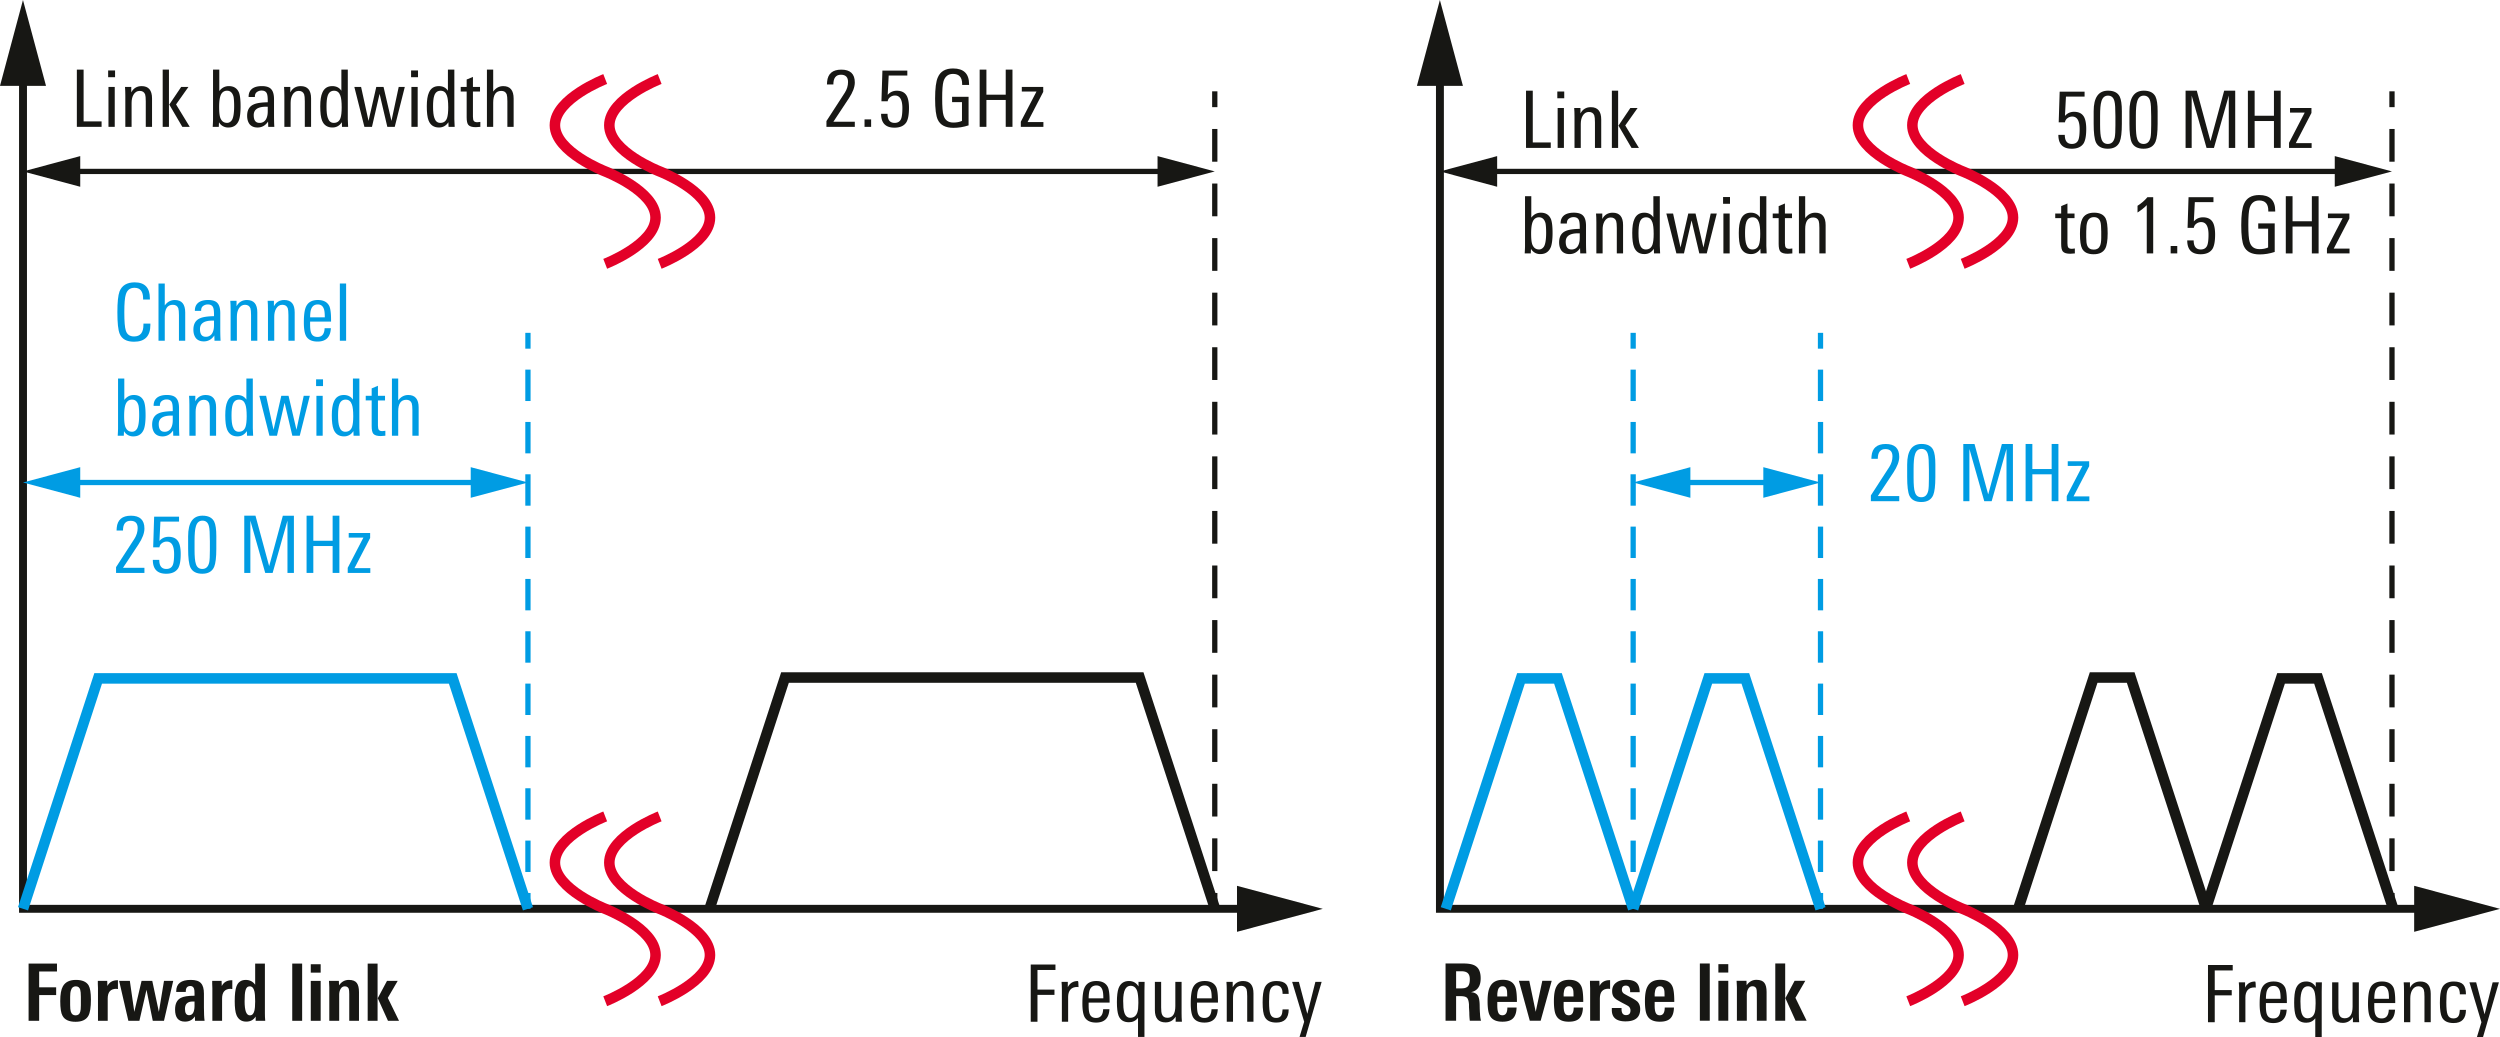 <svg xmlns="http://www.w3.org/2000/svg" xmlns:xlink="http://www.w3.org/1999/xlink" version="1.2" viewBox="0 0 236.863 98.289"><defs><symbol id="a" overflow="visible"><path d="M2.938-4.906H1.234v1.86h1.61v.5h-1.61V0h-.64v-5.422h2.344zm0 0"/></symbol><symbol id="b" overflow="visible"><path d="M2.078-3.281c-.062-.008-.105-.016-.125-.016-.293 0-.512.09-.656.266-.137.168-.203.398-.203.687V0H.5v-3.094c0-.25-.012-.476-.031-.687h.594v.5c.195-.383.515-.578.953-.578.039 0 .062.195.062.578zm0 0"/></symbol><symbol id="c" overflow="visible"><path d="M2.938-1.813H.952v.266c0 .387.035.664.11.828.101.242.3.36.593.36.426 0 .649-.274.672-.829h.594C2.879-.344 2.457.079 1.656.079 1.125.078.758-.098.563-.453.425-.723.359-1.148.359-1.734c0-.676.063-1.16.188-1.454.187-.445.566-.671 1.14-.671.54 0 .907.199 1.094.593.102.25.156.68.156 1.282zm-.594-.406c0-.363-.028-.617-.078-.765-.094-.301-.29-.454-.579-.454-.406 0-.64.247-.703.735a3.71 3.71 0 00-.03.484zm0 0"/></symbol><symbol id="d" overflow="visible"><path d="M2.984-3.781c-.011.18-.015.469-.015.875v4.344h-.61V-.375c-.21.281-.496.422-.859.422-.492 0-.82-.207-.984-.625C.41-.86.359-1.285.359-1.86c0-.582.051-1.02.157-1.313.175-.457.504-.687.984-.687.395 0 .695.171.906.515v-.437zm-.593 1.984c0-.52-.04-.89-.11-1.11-.117-.331-.324-.5-.625-.5-.468 0-.703.477-.703 1.423 0 .492.031.843.094 1.062.101.367.297.547.578.547.332 0 .555-.172.672-.516.062-.175.094-.476.094-.906zm0 0"/></symbol><symbol id="e" overflow="visible"><path d="M3.063 0h-.594v-.484c-.23.367-.547.546-.953.546C.836.063.5-.328.5-1.109v-2.672h.594v2.422c0 .304.023.523.078.656.082.219.254.328.516.328.5 0 .75-.367.75-1.11V-3.78h.593v2.953c0 .293.008.57.031.828zm0 0"/></symbol><symbol id="f" overflow="visible"><path d="M3.031 0h-.594v-2.422c0-.32-.023-.539-.062-.656-.086-.219-.258-.328-.516-.328-.25 0-.449.125-.593.375-.118.21-.172.465-.172.765V0H.5v-2.953c0-.332-.012-.61-.031-.828h.594v.515c.207-.394.535-.593.984-.593.656 0 .984.39.984 1.171zm0 0"/></symbol><symbol id="g" overflow="visible"><path d="M2.828-1.172c0 .836-.39 1.25-1.172 1.25C1.113.078.75-.098.563-.453.425-.711.359-1.172.359-1.828s.063-1.117.188-1.39c.187-.427.562-.641 1.125-.641.426 0 .726.101.906.296.164.188.25.497.25.922H2.25c0-.53-.2-.796-.594-.796-.312 0-.515.167-.61.5-.054.199-.077.546-.077 1.046 0 .575.039.965.125 1.172.093.242.273.36.547.36.226 0 .39-.079.484-.235.07-.125.113-.316.125-.578zm0 0"/></symbol><symbol id="h" overflow="visible"><path d="M2.906-3.781L1.391 1.438H.812L1.25 0 .11-3.781h.64L1.547-.75l.766-3.031zm0 0"/></symbol><symbol id="t" overflow="visible"><path d="M3.563-1.5c0 1.063-.516 1.594-1.547 1.594-.7 0-1.153-.25-1.36-.75C.508-1.008.437-1.687.437-2.687c0-.958.067-1.618.204-1.985.226-.57.707-.86 1.437-.86.957 0 1.438.509 1.438 1.516v.11h-.641V-4c0-.676-.273-1.016-.813-1.016-.43 0-.703.215-.828.641-.093.293-.14.852-.14 1.672 0 .875.047 1.453.14 1.734.114.375.375.563.782.563.593 0 .89-.367.89-1.11v-.109h.656zm0 0"/></symbol><symbol id="u" overflow="visible"><path d="M3.031 0h-.594v-2.422c0-.312-.023-.531-.062-.656-.086-.219-.258-.328-.516-.328-.511 0-.765.37-.765 1.11V0H.5v-5.422h.594v2.078c.25-.344.566-.515.953-.515.656 0 .984.398.984 1.187zm0 0"/></symbol><symbol id="v" overflow="visible"><path d="M2.844 0h-.578L2.25-.5c-.25.375-.586.563-1 .563C.926.063.676-.04.5-.25.344-.457.266-.723.266-1.047c0-.539.207-.898.625-1.078.27-.125.71-.191 1.328-.203v-.156c0-.313-.028-.532-.078-.657-.075-.195-.243-.296-.5-.296a.722.722 0 00-.47.156C1.056-3.187 1-3.047 1-2.86v.03H.406v-.03c0-.344.125-.602.375-.782.219-.144.508-.218.875-.218.438 0 .739.105.907.312.164.188.25.5.25.938v1.406c0 .45.007.851.03 1.203zm-.625-1.469v-.437h-.156c-.782 0-1.172.265-1.172.797 0 .492.18.734.546.734a.667.667 0 00.625-.36c.102-.187.157-.43.157-.734zm0 0"/></symbol><symbol id="w" overflow="visible"><path d="M1.094 0H.5v-5.422h.594zm0 0"/></symbol><symbol id="x" overflow="visible"><path d="M3.11-1.953c0 .594-.055 1.039-.157 1.328-.18.46-.512.688-1 .688a.984.984 0 01-.89-.5L1.046 0H.469C.489-.344.5-.582.5-.719v-4.703h.594v2.031c.238-.312.539-.468.906-.468.477 0 .8.214.969.64.094.274.14.696.14 1.266zM2.5-1.97c0-.414-.023-.718-.063-.906-.105-.363-.308-.547-.609-.547a.6.6 0 00-.516.266c-.156.219-.234.648-.234 1.281 0 .563.05.938.156 1.125.125.25.32.375.594.375.188 0 .344-.094.469-.281.133-.227.203-.664.203-1.313zm0 0"/></symbol><symbol id="y" overflow="visible"><path d="M3 0h-.578l-.016-.438c-.219.336-.515.5-.89.5-.48 0-.809-.218-.985-.656C.414-.883.36-1.332.36-1.938c0-.582.067-1.019.204-1.312.175-.406.488-.61.937-.61.383 0 .672.15.86.438v-2h.609v4.703c0 .137.008.375.031.719zm-.61-1.86c0-.507-.042-.874-.124-1.093-.106-.313-.305-.469-.594-.469-.305 0-.508.164-.61.485-.074.218-.109.558-.109 1.015 0 .492.04.852.125 1.078.102.313.29.469.563.469.32 0 .535-.156.64-.469.07-.207.11-.547.11-1.015zm0 0"/></symbol><symbol id="z" overflow="visible"><path d="M4.906-3.781L3.953 0H3.25l-.734-3.125L1.796 0h-.718L.125-3.781h.64L1.47-.562l.734-3.22h.688l.75 3.22.687-3.22zm0 0"/></symbol><symbol id="A" overflow="visible"><path d="M1.125-4.703H.469v-.64h.656zM1.094 0H.5v-3.781h.594zm0 0"/></symbol><symbol id="B" overflow="visible"><path d="M1.969 0c-.188.02-.336.031-.438.031-.343 0-.578-.07-.703-.218C.723-.314.672-.551.672-.907v-2.437H.109v-.437h.563v-.703l.594-.25v.953h.671v.437h-.671v2.375c0 .211.03.352.093.422.063.074.172.11.329.11.03 0 .125-.008.28-.032zm0 0"/></symbol><symbol id="C" overflow="visible"><path d="M3-4.203c0 .43-.188.93-.563 1.5L.97-.484H3V0H.312v-.547l1.75-2.703c.196-.313.297-.645.297-1 0-.457-.226-.688-.671-.688-.481 0-.72.31-.72.922H.36c0-.062.004-.148.016-.265.07-.758.52-1.14 1.344-1.14C2.57-5.422 3-5.017 3-4.204zm0 0"/></symbol><symbol id="D" overflow="visible"><path d="M3.047-1.781c0 .605-.078 1.047-.235 1.328-.218.355-.601.531-1.14.531C.828.078.406-.359.406-1.234h.61c0 .574.222.859.671.859.301 0 .504-.125.61-.375.082-.195.125-.54.125-1.031 0-.79-.235-1.188-.703-1.188a.733.733 0 00-.453.156.57.57 0 00-.235.391H.438L.53-5.328h2.36v.469H1.125l-.094 1.828c.227-.258.516-.39.86-.39.457 0 .773.167.953.5.133.25.203.632.203 1.14zm0 0"/></symbol><symbol id="E" overflow="visible"><path d="M3.031-2.281c0 .812-.07 1.383-.203 1.703-.187.437-.562.656-1.125.656-.555 0-.93-.195-1.125-.594C.43-.836.36-1.43.36-2.296V-3.47c0-1.3.454-1.953 1.36-1.953.55 0 .922.188 1.11.563.132.273.202.734.202 1.39zm-.61.094v-.829c0-.726-.03-1.195-.093-1.406-.086-.351-.289-.531-.61-.531-.312 0-.523.183-.624.547-.086.261-.125.726-.125 1.39v.797c0 .668.039 1.121.125 1.36.093.324.297.484.61.484.343 0 .562-.207.655-.625.04-.195.063-.594.063-1.188zm0 0"/></symbol><symbol id="G" overflow="visible"><path d="M5.297 0h-.61v-4.953L3.282 0h-.703L1.172-4.953V0H.594v-5.422h1.062L2.953-.64 4.25-5.42h1.047zm0 0"/></symbol><symbol id="H" overflow="visible"><path d="M3.703 0h-.64v-2.547H1.234V0h-.64v-5.422h.64v2.375h1.829v-2.375h.64zm0 0"/></symbol><symbol id="I" overflow="visible"><path d="M2.328 0H.188v-.484l1.484-2.86H.282v-.437h2.03v.469L.829-.454h1.5zm0 0"/></symbol><symbol id="J" overflow="visible"><path d="M2.938 0H.594v-5.422h.64v4.906h1.704zm0 0"/></symbol><symbol id="K" overflow="visible"><path d="M3.063 0h-.704L1.125-2.11 2.25-3.78h.688L1.766-2.125zm-1.97 0H.5v-5.422h.594zm0 0"/></symbol><symbol id="L" overflow="visible"><path d="M1.156 0H.531v-.703h.625zm0 0"/></symbol><symbol id="M" overflow="visible"><path d="M3.656-3.969H3v-.094c0-.632-.29-.953-.86-.953-.46 0-.761.235-.906.704-.086.292-.125.824-.125 1.593 0 .813.04 1.356.125 1.625.133.461.446.688.938.688.3 0 .57-.051.812-.156v-1.782h-.937v-.5h1.562V-.14c-.48.157-.953.235-1.421.235-.762 0-1.262-.258-1.5-.781C.52-1.04.438-1.704.438-2.673c0-.969.085-1.644.265-2.031.238-.55.719-.828 1.438-.828 1.007 0 1.515.496 1.515 1.484zm0 0"/></symbol><symbol id="R" overflow="visible"><path d="M2.984-1.906c0 .687-.078 1.172-.234 1.453-.2.355-.563.531-1.094.531C1.113.078.75-.098.563-.453.425-.711.359-1.18.359-1.86c0-.645.07-1.114.22-1.407.194-.394.57-.593 1.124-.593.54 0 .906.183 1.094.546.125.25.187.72.187 1.407zm-.609.406v-.578c0-.438-.027-.738-.078-.906-.094-.301-.297-.454-.61-.454-.324 0-.539.165-.64.485-.063.18-.094.476-.094.89v.532c0 .367.031.625.094.781.101.262.312.39.625.39.289 0 .488-.124.594-.374.07-.164.109-.422.109-.766zm0 0"/></symbol><symbol id="S" overflow="visible"><path d="M2.266 0h-.61v-4.578c-.23.242-.523.476-.875.703v-.64c.375-.239.688-.508.938-.813h.547zm0 0"/></symbol><symbol id="i" overflow="visible"><path d="M1.531-4.672v1.5h1.61v.735H1.53V0h-1v-5.422H3.22v.75zm0 0"/></symbol><symbol id="j" overflow="visible"><path d="M2.219-2.266c0-.32-.024-.55-.063-.687-.062-.207-.203-.313-.422-.313-.23 0-.382.125-.453.375-.054.149-.078.36-.078.641v.75c0 .293.02.5.063.625.07.242.222.36.453.36.226 0 .375-.11.437-.329.04-.125.063-.328.063-.61zM3.172-2c0 .719-.078 1.227-.235 1.516-.21.386-.617.578-1.218.578C1.102.094.69-.094.484-.47.336-.727.266-1.195.266-1.875c0-.633.082-1.098.25-1.39.226-.407.64-.61 1.234-.61s.992.172 1.203.516c.145.25.219.703.219 1.359zm0 0"/></symbol><symbol id="k" overflow="visible"><path d="M2.297-3.016h-.094c-.023-.007-.043-.015-.062-.015-.543 0-.813.308-.813.922V0H.406v-3.094c0-.164-.008-.3-.015-.406v-.281h.89l.016.484c.187-.363.504-.547.953-.547h.047zm0 0"/></symbol><symbol id="l" overflow="visible"><path d="M4.313 0H3.25l-.594-2.938L1.984 0H.938L.063-3.781h1.015L1.5-.844l.688-2.937h1.015l.625 2.937.485-2.937h.875zm0 0"/></symbol><symbol id="m" overflow="visible"><path d="M2.047-1.828h-.172c-.492 0-.734.234-.734.703 0 .398.129.594.39.594.332 0 .504-.285.516-.86zM2.094 0l-.016-.422c-.21.336-.523.5-.937.5C.516.078.203-.3.203-1.062c0-.551.18-.922.547-1.11.25-.133.68-.203 1.297-.203v-.203c0-.227-.016-.383-.047-.469-.063-.164-.18-.25-.344-.25-.293 0-.437.168-.437.5v.063H.312v-.063c0-.719.458-1.078 1.375-1.078.47 0 .79.105.97.313.187.199.28.527.28.984v1.312c0 .274.004.512.016.72.008.21.024.39.047.546zm0 0"/></symbol><symbol id="n" overflow="visible"><path d="M2.203-1.844c0-.445-.027-.77-.078-.968-.074-.301-.219-.454-.438-.454-.21 0-.343.137-.406.407-.054.187-.078.527-.078 1.015 0 .887.164 1.328.5 1.328.207 0 .348-.14.422-.421.05-.188.078-.489.078-.907zM2.25 0v-.406c-.2.324-.496.484-.89.484-.438 0-.747-.203-.923-.61C.32-.811.266-1.253.266-1.858c0-.645.054-1.118.171-1.422.157-.395.446-.594.875-.594.375 0 .672.152.891.453v-2h.922v4.734c0 .211.008.438.031.688zm0 0"/></symbol><symbol id="p" overflow="visible"><path d="M.406 0v-5.422h.938V0zm0 0"/></symbol><symbol id="q" overflow="visible"><path d="M.406 0v-3.781h.938V0zm0-4.563v-.796h.938v.796zm0 0"/></symbol><symbol id="r" overflow="visible"><path d="M2.297 0v-2.531c0-.25-.016-.414-.047-.5-.063-.156-.188-.235-.375-.235-.168 0-.297.079-.39.235-.094.156-.141.344-.141.562V0H.406v-3.172c0-.125-.008-.234-.015-.328 0-.102-.008-.195-.016-.281h.938l.015.422c.238-.344.547-.516.922-.516s.629.102.766.297c.132.18.203.465.203.86V0zm0 0"/></symbol><symbol id="s" overflow="visible"><path d="M.406 0v-5.422h.938V0zm1.922 0L1.36-2.14l.875-1.641H3.25l-.938 1.61L3.375 0zm0 0"/></symbol><symbol id="N" overflow="visible"><path d="M2.828-3.938c0-.269-.07-.46-.203-.578-.125-.113-.328-.171-.61-.171h-.484v1.625h.39c.165 0 .306-.008.423-.032a.732.732 0 00.281-.14.615.615 0 00.156-.282c.031-.113.047-.254.047-.421zm0 3.938a6.59 6.59 0 01-.047-.766c-.011-.218-.023-.39-.031-.515v-.25c-.023-.32-.086-.535-.188-.64-.105-.102-.312-.157-.624-.157H1.53V0h-1v-5.422h1.703c.54 0 .926.086 1.157.25.312.211.468.594.468 1.156 0 .75-.308 1.188-.921 1.313.332.023.554.14.671.36.102.179.157.511.157 1 .007.355.02.577.03.671.009.262.04.485.095.672zm0 0"/></symbol><symbol id="O" overflow="visible"><path d="M2.125-2.297c0-.25-.008-.422-.016-.515-.043-.301-.183-.454-.421-.454-.262 0-.418.168-.47.5a4.91 4.91 0 00-.03.22v.25zm-.938.516v.328c0 .336.036.574.11.719.07.148.195.218.375.218.312 0 .469-.242.469-.734h.875c-.012.469-.125.813-.344 1.031-.211.211-.543.313-1 .313C1.078.094.68-.098.484-.484.336-.742.266-1.204.266-1.86c0-.633.082-1.098.25-1.391.218-.414.617-.625 1.203-.625.593 0 .976.215 1.156.64.113.25.172.735.172 1.454zm0 0"/></symbol><symbol id="P" overflow="visible"><path d="M2.094 0H1.063L.03-3.781h.985l.609 2.937.625-2.937h.89zm0 0"/></symbol><symbol id="Q" overflow="visible"><path d="M2.89-1.094C2.89-.32 2.427.063 1.5.063.645.063.21-.29.203-1v-.203h.922v.11c0 .374.14.562.422.562.281 0 .422-.145.422-.438a.484.484 0 00-.172-.39 2.764 2.764 0 00-.203-.125c-.094-.051-.227-.118-.39-.204a13.655 13.655 0 01-.47-.265 1.369 1.369 0 01-.265-.203c-.156-.145-.235-.36-.235-.64 0-.364.133-.642.407-.829.226-.164.539-.25.937-.25.445 0 .77.094.969.281.195.188.297.485.297.89h-.906v-.187c-.024-.289-.157-.437-.407-.437-.25 0-.375.133-.375.39 0 .157.067.282.203.376a10.917 10.917 0 00.594.328c.344.18.57.324.688.437.164.18.25.414.25.703zm0 0"/></symbol></defs><path d="M2.18 6.645v79.46h116.504" fill="none" stroke="#171714" stroke-width=".75"/><path d="M0 8.133L2.176 0l2.183 8.133zm0 0M117.2 88.285l8.128-2.176-8.129-2.183zm0 0" fill="#171714"/><path d="M50.02 31.535v1.5" fill="none" stroke="#009ce3" stroke-width=".5"/><path d="M50.02 35.02v48.593" fill="none" stroke="#009ce3" stroke-width=".5" stroke-dasharray="2.975,1.983"/><path d="M50.02 84.605v1.5" fill="none" stroke="#009ce3" stroke-width=".5"/><path d="M6.61 16.242h104.054" fill="none" stroke="#171714" stroke-width=".5"/><path d="M7.602 17.695L2.18 16.242l5.422-1.453zm0 0M109.672 17.695l5.422-1.453-5.422-1.453zm0 0" fill="#171714"/><path d="M115.094 8.652v1.5" fill="none" stroke="#171714" stroke-width=".5"/><path d="M115.094 12.219v71.355" fill="none" stroke="#171714" stroke-width=".5" stroke-dasharray="3.102,2.068"/><path d="M115.094 84.605v1.5" fill="none" stroke="#171714" stroke-width=".5"/><path d="M6.61 45.715h38.98" fill="none" stroke="#009ce3" stroke-width=".5"/><path d="M7.602 47.164l-5.422-1.45 5.422-1.452zm0 0M44.598 47.164l5.422-1.45-5.422-1.452zm0 0" fill="#009ce3"/><path d="M57.34 24.996s4.77-1.848 4.77-4.375M57.34 16.242s4.77 1.848 4.77 4.38M57.34 7.488s-4.766 1.848-4.766 4.38M57.34 16.242s-4.766-1.847-4.766-4.379M62.5 24.996s4.766-1.848 4.766-4.375M62.5 16.242s4.766 1.848 4.766 4.38M62.5 7.488s-4.77 1.848-4.77 4.38M62.5 16.242s-4.77-1.847-4.77-4.379M57.34 94.863s4.77-1.851 4.77-4.379M57.34 86.105s4.77 1.848 4.77 4.38M57.34 77.352s-4.766 1.847-4.766 4.378M57.34 86.105s-4.766-1.847-4.766-4.378M62.5 94.863s4.766-1.851 4.766-4.379M62.5 86.105s4.766 1.848 4.766 4.38M62.5 77.352s-4.77 1.847-4.77 4.378M62.5 86.105s-4.77-1.847-4.77-4.378" fill="none" stroke="#e30028"/><path d="M136.426 6.645v79.46h93.793" fill="none" stroke="#171714" stroke-width=".75"/><path d="M134.246 8.133L136.422 0l2.183 8.133zm0 0M228.73 88.285l8.133-2.176-8.133-2.183zm0 0" fill="#171714"/><path d="M136.98 86.105l7.125-21.828h3.504l7.125 21.828" fill="none" stroke="#009ce3"/><path d="M154.734 31.535v1.5" fill="none" stroke="#009ce3" stroke-width=".5"/><path d="M154.734 35.02v48.593" fill="none" stroke="#009ce3" stroke-width=".5" stroke-dasharray="2.975,1.983"/><path d="M154.734 84.605v1.5" fill="none" stroke="#009ce3" stroke-width=".5"/><path d="M140.855 16.242H222.2" fill="none" stroke="#171714" stroke-width=".5"/><path d="M141.848 17.695l-5.422-1.453 5.422-1.453zm0 0M221.207 17.695l5.422-1.453-5.422-1.453zm0 0" fill="#171714"/><path d="M226.629 8.652v1.5" fill="none" stroke="#171714" stroke-width=".5"/><path d="M226.629 12.219v71.355" fill="none" stroke="#171714" stroke-width=".5" stroke-dasharray="3.102,2.068"/><path d="M226.629 84.605v1.5" fill="none" stroke="#171714" stroke-width=".5"/><path d="M159.164 45.715h8.89" fill="none" stroke="#009ce3" stroke-width=".5"/><path d="M160.156 47.164l-5.422-1.45 5.422-1.452zm0 0M167.066 47.164l5.418-1.45-5.418-1.452zm0 0" fill="#009ce3"/><path d="M180.797 24.996s4.77-1.848 4.77-4.375M180.797 16.242s4.77 1.848 4.77 4.38M180.797 7.488s-4.766 1.848-4.766 4.38M180.797 16.242s-4.766-1.847-4.766-4.379M185.953 24.996s4.77-1.848 4.77-4.375M185.953 16.242s4.77 1.848 4.77 4.38M185.953 7.488s-4.766 1.848-4.766 4.38M185.953 16.242s-4.766-1.847-4.766-4.379M180.797 94.863s4.77-1.851 4.77-4.379M180.797 86.105s4.77 1.848 4.77 4.38M180.797 77.352s-4.766 1.847-4.766 4.378M180.797 86.105s-4.766-1.847-4.766-4.378M185.953 94.863s4.77-1.851 4.77-4.379M185.953 86.105s4.77 1.848 4.77 4.38M185.953 77.352s-4.766 1.847-4.766 4.378M185.953 86.105s-4.766-1.847-4.766-4.378" fill="none" stroke="#e30028"/><path d="M154.734 86.105l7.121-21.828h3.508l7.121 21.828" fill="none" stroke="#009ce3"/><path d="M172.484 31.535v1.5" fill="none" stroke="#009ce3" stroke-width=".5"/><path d="M172.484 35.02v48.593" fill="none" stroke="#009ce3" stroke-width=".5" stroke-dasharray="2.975,1.983"/><path d="M172.484 84.605v1.5" fill="none" stroke="#009ce3" stroke-width=".5"/><path d="M191.242 86.02l7.121-21.829h3.508l7.121 21.829M208.992 86.105l7.125-21.828h3.504l7.125 21.828M67.254 86.02l7.121-21.829h33.598l7.12 21.829" fill="none" stroke="#171714"/><path d="M2.18 86.105L9.3 64.277h33.595l7.125 21.828" fill="none" stroke="#009ce3"/><use height="100%" width="100%" y="183.756" x="139.218" xlink:href="#a" fill="#171714" transform="translate(-42.156 -86.95)"/><use height="100%" width="100%" y="183.756" x="142.263" xlink:href="#b" fill="#171714" transform="translate(-42.156 -86.95)"/><g fill="#171714" transform="translate(-42.156 -86.95)"><use height="100%" width="100%" y="183.756" x="144.348" xlink:href="#c"/><use height="100%" width="100%" y="183.756" x="147.618" xlink:href="#d"/><use height="100%" width="100%" y="183.756" x="151.075" xlink:href="#e"/><use height="100%" width="100%" y="183.756" x="154.615" xlink:href="#c"/><use height="100%" width="100%" y="183.756" x="157.885" xlink:href="#f"/><use height="100%" width="100%" y="183.756" x="161.425" xlink:href="#g"/><use height="100%" width="100%" y="183.756" x="164.47" xlink:href="#h"/></g><use height="100%" width="100%" y="183.666" x="44.335" xlink:href="#i" fill="#171714" transform="translate(-42.156 -86.95)"/><g fill="#171714" transform="translate(-42.156 -86.95)"><use height="100%" width="100%" y="183.666" x="47.598" xlink:href="#j"/><use height="100%" width="100%" y="183.666" x="51.033" xlink:href="#k"/><use height="100%" width="100%" y="183.666" x="53.38" xlink:href="#l"/></g><g fill="#171714" transform="translate(-42.156 -86.95)"><use height="100%" width="100%" y="183.666" x="58.54" xlink:href="#m"/><use height="100%" width="100%" y="183.666" x="61.87" xlink:href="#k"/></g><g fill="#171714" transform="translate(-42.156 -86.95)"><use height="100%" width="100%" y="183.666" x="64.129" xlink:href="#n"/><use height="100%" width="100%" y="183.666" x="67.669" xlink:href="#o"/><use height="100%" width="100%" y="183.666" x="69.439" xlink:href="#p"/><use height="100%" width="100%" y="183.666" x="71.194" xlink:href="#q"/><use height="100%" width="100%" y="183.666" x="72.949" xlink:href="#r"/><use height="100%" width="100%" y="183.666" x="76.586" xlink:href="#s"/></g><g fill="#009ce3" transform="translate(-42.156 -86.95)"><use height="100%" width="100%" y="119.233" x="52.84" xlink:href="#t"/><use height="100%" width="100%" y="119.233" x="56.673" xlink:href="#u"/><use height="100%" width="100%" y="119.233" x="60.213" xlink:href="#v"/><use height="100%" width="100%" y="119.233" x="63.505" xlink:href="#f"/><use height="100%" width="100%" y="119.233" x="67.045" xlink:href="#f"/><use height="100%" width="100%" y="119.233" x="70.585" xlink:href="#c"/><use height="100%" width="100%" y="119.233" x="73.855" xlink:href="#w"/></g><g fill="#009ce3" transform="translate(-42.156 -86.95)"><use height="100%" width="100%" y="128.233" x="52.84" xlink:href="#x"/><use height="100%" width="100%" y="128.233" x="56.305" xlink:href="#v"/><use height="100%" width="100%" y="128.233" x="59.598" xlink:href="#f"/><use height="100%" width="100%" y="128.233" x="63.138" xlink:href="#y"/><use height="100%" width="100%" y="128.233" x="66.603" xlink:href="#z"/><use height="100%" width="100%" y="128.233" x="71.635" xlink:href="#A"/><use height="100%" width="100%" y="128.233" x="73.233" xlink:href="#y"/><use height="100%" width="100%" y="128.233" x="76.698" xlink:href="#B"/><use height="100%" width="100%" y="128.233" x="78.79" xlink:href="#u"/></g><g fill="#009ce3" transform="translate(-42.156 -86.95)"><use height="100%" width="100%" y="141.231" x="52.84" xlink:href="#C"/><use height="100%" width="100%" y="141.231" x="56.23" xlink:href="#D"/><use height="100%" width="100%" y="141.231" x="59.62" xlink:href="#E"/><use height="100%" width="100%" y="141.231" x="63.01" xlink:href="#F"/><use height="100%" width="100%" y="141.231" x="64.705" xlink:href="#G"/><use height="100%" width="100%" y="141.231" x="70.608" xlink:href="#H"/><use height="100%" width="100%" y="141.231" x="74.913" xlink:href="#I"/></g><g fill="#171714" transform="translate(-42.156 -86.95)"><use height="100%" width="100%" y="98.968" x="48.843" xlink:href="#J"/><use height="100%" width="100%" y="98.968" x="51.933" xlink:href="#A"/><use height="100%" width="100%" y="98.968" x="53.53" xlink:href="#f"/><use height="100%" width="100%" y="98.968" x="57.07" xlink:href="#K"/><use height="100%" width="100%" y="98.968" x="60.145" xlink:href="#F"/><use height="100%" width="100%" y="98.968" x="61.84" xlink:href="#x"/><use height="100%" width="100%" y="98.968" x="65.305" xlink:href="#v"/><use height="100%" width="100%" y="98.968" x="68.598" xlink:href="#f"/><use height="100%" width="100%" y="98.968" x="72.138" xlink:href="#y"/><use height="100%" width="100%" y="98.968" x="75.603" xlink:href="#z"/><use height="100%" width="100%" y="98.968" x="80.635" xlink:href="#A"/><use height="100%" width="100%" y="98.968" x="82.233" xlink:href="#y"/><use height="100%" width="100%" y="98.968" x="85.698" xlink:href="#B"/><use height="100%" width="100%" y="98.968" x="87.79" xlink:href="#u"/><use height="100%" width="100%" y="98.968" x="91.33" xlink:href="#F"/><use height="100%" width="100%" y="98.968" x="93.025" xlink:href="#F"/><use height="100%" width="100%" y="98.968" x="94.72" xlink:href="#F"/><use height="100%" width="100%" y="98.968" x="96.415" xlink:href="#F"/><use height="100%" width="100%" y="98.968" x="98.11" xlink:href="#F"/><use height="100%" width="100%" y="98.968" x="99.805" xlink:href="#F"/><use height="100%" width="100%" y="98.968" x="101.5" xlink:href="#F"/><use height="100%" width="100%" y="98.968" x="103.195" xlink:href="#F"/><use height="100%" width="100%" y="98.968" x="104.89" xlink:href="#F"/><use height="100%" width="100%" y="98.968" x="106.585" xlink:href="#F"/><use height="100%" width="100%" y="98.968" x="108.28" xlink:href="#F"/><use height="100%" width="100%" y="98.968" x="109.975" xlink:href="#F"/><use height="100%" width="100%" y="98.968" x="111.67" xlink:href="#F"/><use height="100%" width="100%" y="98.968" x="113.365" xlink:href="#F"/><use height="100%" width="100%" y="98.968" x="115.06" xlink:href="#F"/><use height="100%" width="100%" y="98.968" x="116.755" xlink:href="#F"/><use height="100%" width="100%" y="98.968" x="118.45" xlink:href="#F"/><use height="100%" width="100%" y="98.968" x="120.145" xlink:href="#C"/><use height="100%" width="100%" y="98.968" x="123.535" xlink:href="#L"/><use height="100%" width="100%" y="98.968" x="125.23" xlink:href="#D"/><use height="100%" width="100%" y="98.968" x="128.62" xlink:href="#F"/><use height="100%" width="100%" y="98.968" x="130.315" xlink:href="#M"/><use height="100%" width="100%" y="98.968" x="134.38" xlink:href="#H"/><use height="100%" width="100%" y="98.968" x="138.685" xlink:href="#I"/></g><use height="100%" width="100%" y="183.801" x="250.758" xlink:href="#a" fill="#171714" transform="translate(-42.156 -86.95)"/><use height="100%" width="100%" y="183.801" x="253.803" xlink:href="#b" fill="#171714" transform="translate(-42.156 -86.95)"/><g fill="#171714" transform="translate(-42.156 -86.95)"><use height="100%" width="100%" y="183.801" x="255.888" xlink:href="#c"/><use height="100%" width="100%" y="183.801" x="259.158" xlink:href="#d"/><use height="100%" width="100%" y="183.801" x="262.615" xlink:href="#e"/><use height="100%" width="100%" y="183.801" x="266.155" xlink:href="#c"/><use height="100%" width="100%" y="183.801" x="269.425" xlink:href="#f"/><use height="100%" width="100%" y="183.801" x="272.965" xlink:href="#g"/><use height="100%" width="100%" y="183.801" x="276.01" xlink:href="#h"/></g><g fill="#171714" transform="translate(-42.156 -86.95)"><use height="100%" width="100%" y="183.658" x="178.585" xlink:href="#N"/><use height="100%" width="100%" y="183.658" x="182.83" xlink:href="#O"/></g><use height="100%" width="100%" y="183.658" x="186.033" xlink:href="#P" fill="#171714" transform="translate(-42.156 -86.95)"/><g fill="#171714" transform="translate(-42.156 -86.95)"><use height="100%" width="100%" y="183.658" x="189.115" xlink:href="#O"/><use height="100%" width="100%" y="183.658" x="192.408" xlink:href="#k"/></g><g fill="#171714" transform="translate(-42.156 -86.95)"><use height="100%" width="100%" y="183.658" x="194.665" xlink:href="#Q"/><use height="100%" width="100%" y="183.658" x="197.74" xlink:href="#O"/><use height="100%" width="100%" y="183.658" x="201.033" xlink:href="#o"/><use height="100%" width="100%" y="183.658" x="202.803" xlink:href="#p"/><use height="100%" width="100%" y="183.658" x="204.558" xlink:href="#q"/><use height="100%" width="100%" y="183.658" x="206.313" xlink:href="#r"/><use height="100%" width="100%" y="183.658" x="209.95" xlink:href="#s"/></g><g fill="#009ce3" transform="translate(-42.156 -86.95)"><use height="100%" width="100%" y="134.436" x="219.1" xlink:href="#C"/><use height="100%" width="100%" y="134.436" x="222.49" xlink:href="#E"/><use height="100%" width="100%" y="134.436" x="225.88" xlink:href="#F"/><use height="100%" width="100%" y="134.436" x="227.575" xlink:href="#G"/><use height="100%" width="100%" y="134.436" x="233.478" xlink:href="#H"/><use height="100%" width="100%" y="134.436" x="237.783" xlink:href="#I"/></g><g fill="#171714" transform="translate(-42.156 -86.95)"><use height="100%" width="100%" y="100.963" x="186.145" xlink:href="#J"/><use height="100%" width="100%" y="100.963" x="189.235" xlink:href="#A"/><use height="100%" width="100%" y="100.963" x="190.833" xlink:href="#f"/><use height="100%" width="100%" y="100.963" x="194.373" xlink:href="#K"/></g><g fill="#171714" transform="translate(-42.156 -86.95)"><use height="100%" width="100%" y="110.961" x="186.145" xlink:href="#x"/><use height="100%" width="100%" y="110.961" x="189.61" xlink:href="#v"/><use height="100%" width="100%" y="110.961" x="192.903" xlink:href="#f"/><use height="100%" width="100%" y="110.961" x="196.443" xlink:href="#y"/><use height="100%" width="100%" y="110.961" x="199.908" xlink:href="#z"/><use height="100%" width="100%" y="110.961" x="204.94" xlink:href="#A"/><use height="100%" width="100%" y="110.961" x="206.538" xlink:href="#y"/><use height="100%" width="100%" y="110.961" x="210.003" xlink:href="#B"/><use height="100%" width="100%" y="110.961" x="212.095" xlink:href="#u"/></g><g fill="#171714" transform="translate(-42.156 -86.95)"><use height="100%" width="100%" y="100.963" x="236.77" xlink:href="#D"/><use height="100%" width="100%" y="100.963" x="240.16" xlink:href="#E"/><use height="100%" width="100%" y="100.963" x="243.55" xlink:href="#E"/><use height="100%" width="100%" y="100.963" x="246.94" xlink:href="#F"/><use height="100%" width="100%" y="100.963" x="248.635" xlink:href="#G"/><use height="100%" width="100%" y="100.963" x="254.538" xlink:href="#H"/><use height="100%" width="100%" y="100.963" x="258.843" xlink:href="#I"/><use height="100%" width="100%" y="100.963" x="261.37" xlink:href="#F"/></g><g fill="#171714" transform="translate(-42.156 -86.95)"><use height="100%" width="100%" y="110.961" x="236.77" xlink:href="#B"/><use height="100%" width="100%" y="110.961" x="238.863" xlink:href="#R"/><use height="100%" width="100%" y="110.961" x="242.2" xlink:href="#F"/><use height="100%" width="100%" y="110.961" x="243.895" xlink:href="#S"/><use height="100%" width="100%" y="110.961" x="247.285" xlink:href="#L"/><use height="100%" width="100%" y="110.961" x="248.98" xlink:href="#D"/><use height="100%" width="100%" y="110.961" x="252.37" xlink:href="#F"/><use height="100%" width="100%" y="110.961" x="254.065" xlink:href="#M"/><use height="100%" width="100%" y="110.961" x="258.13" xlink:href="#H"/><use height="100%" width="100%" y="110.961" x="262.435" xlink:href="#I"/></g></svg>